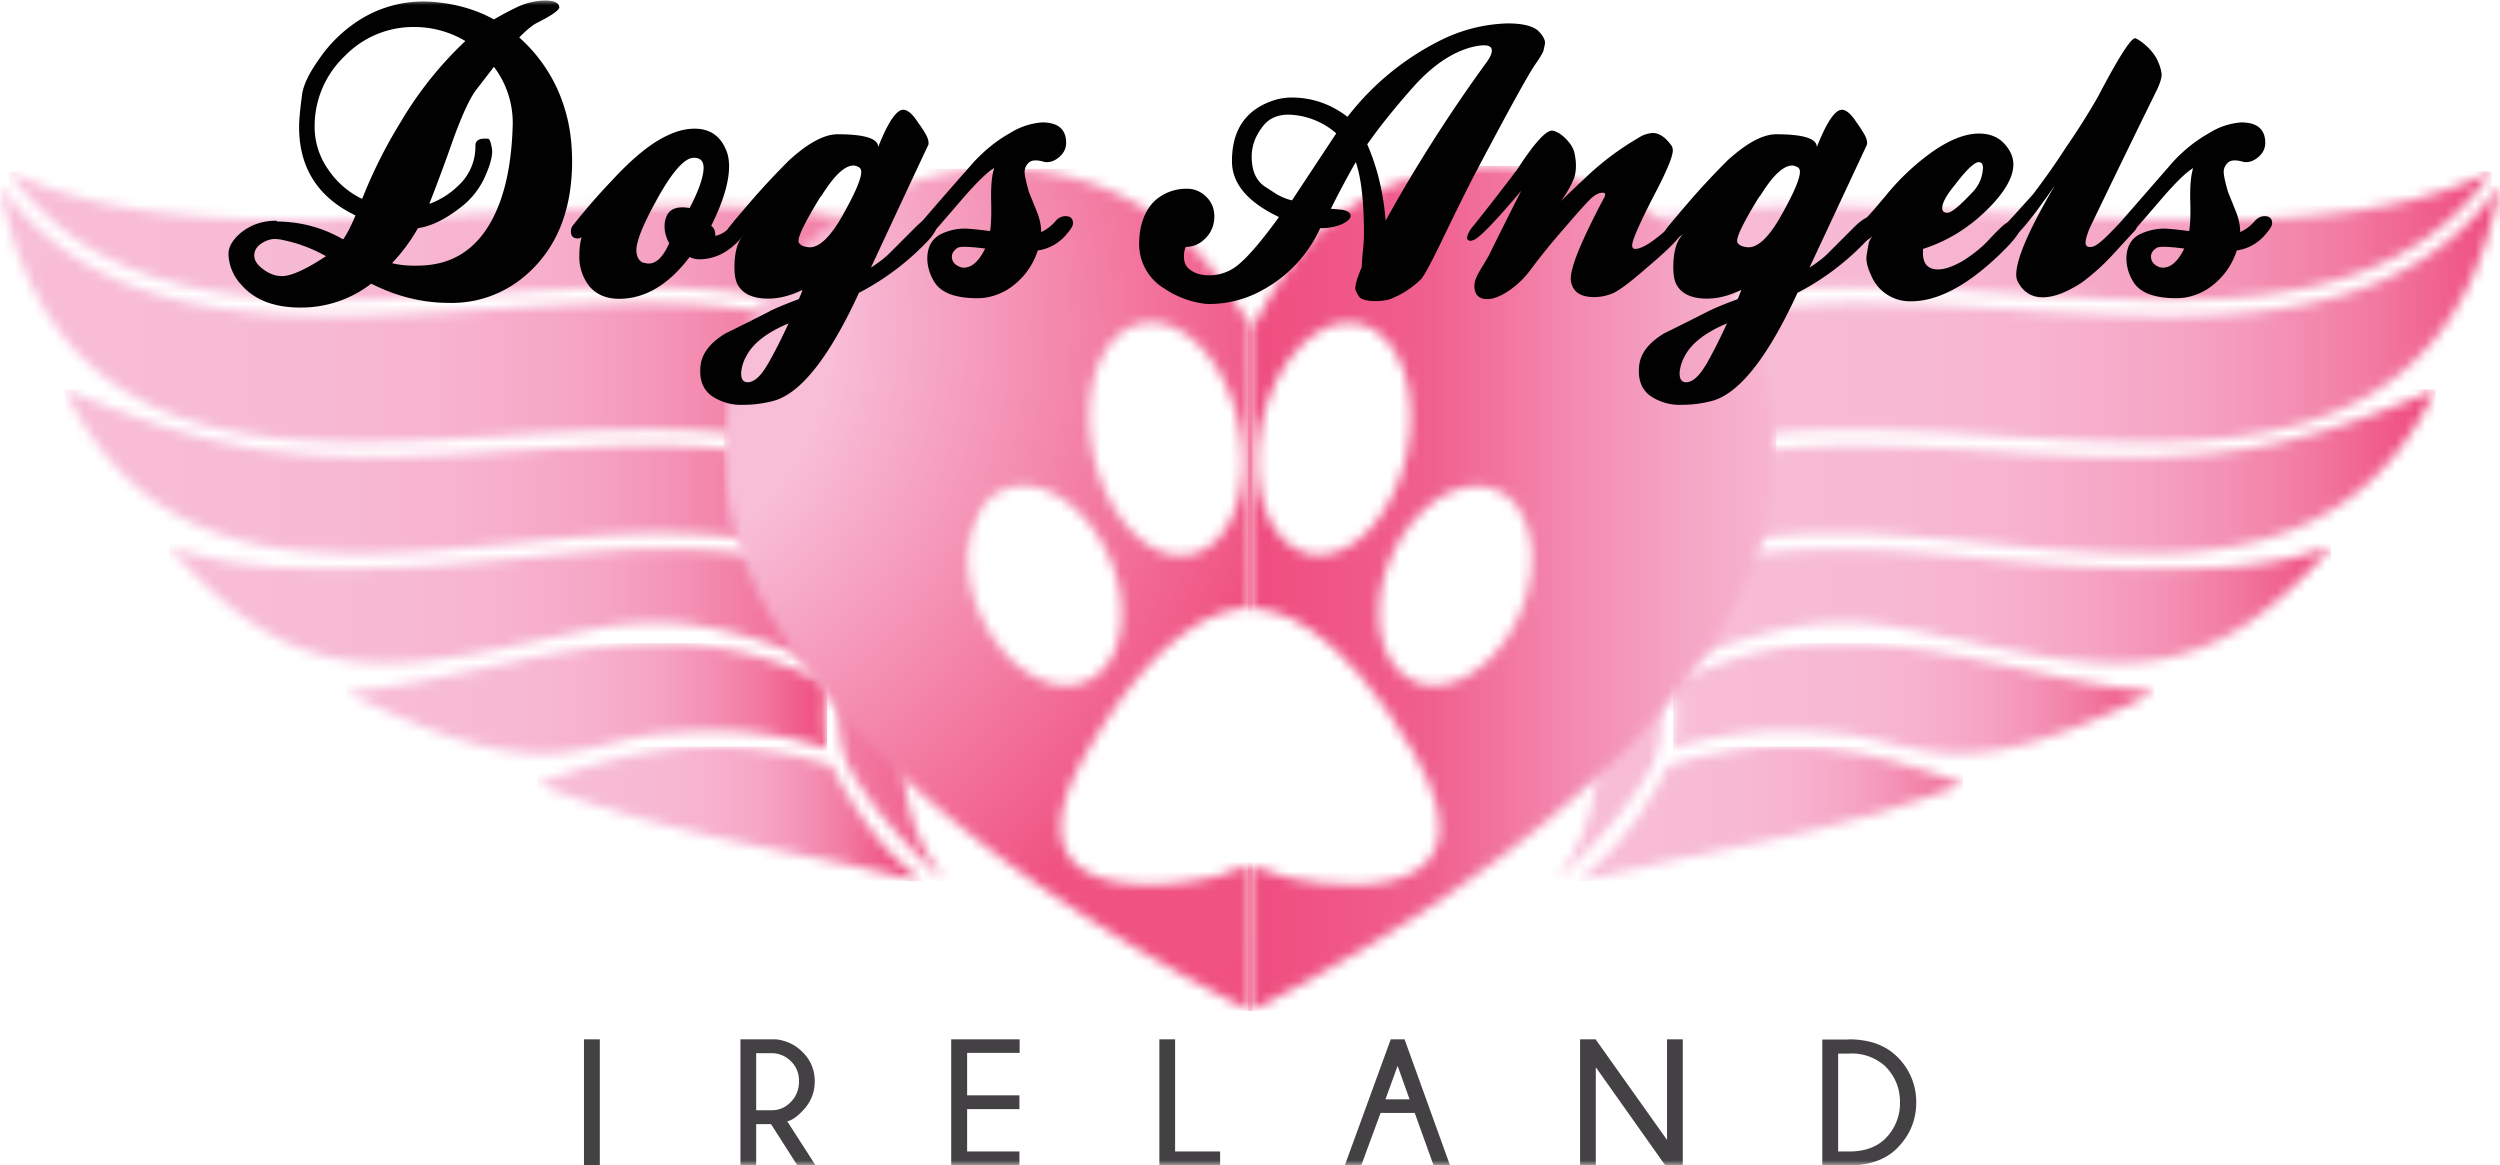 <svg fill="none" xmlns="http://www.w3.org/2000/svg" viewBox="0 0 251 117"><mask id="a" style="mask-type:luminance" maskUnits="userSpaceOnUse" x="0" y="17" width="100" height="72"><path d="M.87 17.2c10.07 14.62 29 13.46 47.92 12.3 12.38-.77 24.77-1.53 34.84 2.07a11.4 11.4 0 0 1 6.57 5.9c1.25 2.63 1.56 5.88.71 9.46-.42 1.8-1.24 4.08-2.18 6.7-2.76 7.75-6.5 18.27-3.23 23.9 2.52 4.31 6.4 8.28 9.34 10.94-8.25-11.15-2.48-22.86 2.38-36.18 5.81-16 1.1-26.79-10.63-29.9-9.44-2.5-22.85-1.77-36.76-1.03C31.86 22.33 13.05 23.3.9 17.2z" fill="#fff"/></mask><g mask="url(#a)"><path d="M103.01 17.2H.87v71.27H103z" fill="url(#b)"/></g><mask id="c" style="mask-type:luminance" maskUnits="userSpaceOnUse" x="0" y="18" width="90" height="30"><path d="M.02 18.6c5.2 27.98 28.6 26.57 49.8 25.2 5.23-.34 10.82-.7 17.44-.63 8.6.11 16.48 2.04 22.1 3.9l.13-.54c.76-3.2.49-6.07-.6-8.37a9.8 9.8 0 0 0-5.73-5.1c-9.8-3.52-22.05-2.76-34.3-2.02C29.73 32.22 10.6 33.39 0 18.59z" fill="#fff"/></mask><g mask="url(#c)"><path d="M90.25 18.6H.02v28.5h90.23z" fill="url(#d)"/></g><mask id="e" style="mask-type:luminance" maskUnits="userSpaceOnUse" x="6" y="39" width="83" height="18"><path d="M6.5 39.1c9.4 19.8 28.92 17 46.12 15.34 10.6-1.03 19.56-1.89 33.62 1.81q.56-1.65 1.11-3.2c.58-1.66 1.14-3.18 1.54-4.48a74 74 0 0 0-21.66-3.83c-6.52-.07-12.12.3-17.33.6-7.95.52-15.08.97-23.68-.22-6.55-.92-13.72-3.47-19.71-6.05z" fill="#fff"/></mask><g mask="url(#e)"><path d="M88.9 39.1H6.5v19.8h82.4z" fill="url(#f)"/></g><mask id="g" style="mask-type:luminance" maskUnits="userSpaceOnUse" x="16" y="54" width="70" height="13"><path d="M16.98 54.95c12.2 13.73 20.54 12.97 36.62 9.45 9.56-2.08 13.7-3.02 23.95.31q3.23 1.07 5.7 2.15a68 68 0 0 1 2.45-9.13c-13.77-3.59-22.54-2.76-32.97-1.75-6.8.65-14.28 1.37-24.26 1a45 45 0 0 1-11.52-2.03z" fill="#fff"/></mask><g mask="url(#g)"><path d="M85.72 54.14H16.98v14.54h68.74z" fill="url(#h)"/></g><mask id="i" style="mask-type:luminance" maskUnits="userSpaceOnUse" x="34" y="64" width="50" height="12"><path d="M48.03 67.18c-4.52.98-8.96 1.95-13.28 2.3 21.21 10.62 23.4 4.41 33.15 4.08a39 39 0 0 1 15.17 1.54c-.4-2.01-.35-4.25-.04-6.62q-2.55-1.12-5.88-2.24a35 35 0 0 0-10.96-1.66c-6.15 0-12.23 1.32-18.14 2.6" fill="#fff"/></mask><g mask="url(#i)"><path d="M83.05 64.58h-48.3V80.1h48.3z" fill="url(#j)"/></g><mask id="k" style="mask-type:luminance" maskUnits="userSpaceOnUse" x="53" y="74" width="40" height="15"><path d="M68.01 75.13c-4.54.44-9.1 1.72-14.05 3.6C67.5 84 78.9 85.2 92.6 88.5c-2.83-2.3-4.88-4.14-8.36-10.14q-.39-.7-.69-1.45a39 39 0 0 0-11.92-1.95q-1.8 0-3.6.18" fill="#fff"/></mask><g mask="url(#k)"><path d="M92.59 74.95H53.96v13.52h38.63z" fill="url(#l)"/></g><mask id="m" style="mask-type:luminance" maskUnits="userSpaceOnUse" x="151" y="17" width="100" height="72"><path d="M201.21 21.36c-13.9-.74-27.31-1.5-36.76 1.03-11.72 3.11-16.44 13.9-10.62 29.9 4.85 13.32 10.62 25.03 2.38 36.18 2.94-2.66 6.82-6.63 9.33-10.95 3.26-5.62-.49-16.14-3.23-23.89a81 81 0 0 1-2.18-6.7c-.87-3.58-.53-6.85.71-9.47a11.3 11.3 0 0 1 6.57-5.89c10.07-3.6 22.46-2.84 34.85-2.08 18.91 1.17 37.85 2.33 47.92-12.3-12.17 6.1-30.97 5.14-48.95 4.17" fill="#fff"/></mask><g mask="url(#m)"><path d="M250.15 17.2H148.01v71.27h102.14z" fill="url(#n)"/></g><mask id="o" style="mask-type:luminance" maskUnits="userSpaceOnUse" x="161" y="18" width="90" height="30"><path d="M202.15 31.06c-12.26-.76-24.5-1.5-34.31 2.01a10 10 0 0 0-5.73 5.1c-1.09 2.32-1.36 5.18-.6 8.38l.14.54a74 74 0 0 1 22.1-3.9c6.61-.06 12.2.3 17.44.63 21.18 1.37 44.6 2.78 49.79-25.19-10.6 14.8-29.74 13.64-48.86 12.45" fill="#fff"/></mask><g mask="url(#o)"><path d="M251 18.6h-90.22v28.5H251z" fill="url(#p)"/></g><mask id="q" style="mask-type:luminance" maskUnits="userSpaceOnUse" x="162" y="39" width="83" height="18"><path d="M224.8 45.14c-8.58 1.21-15.73.74-23.68.23-5.23-.34-10.8-.7-17.33-.6a74 74 0 0 0-21.65 3.82c.42 1.32.95 2.85 1.53 4.48l1.12 3.2c14.05-3.7 22.99-2.84 33.61-1.81 17.2 1.66 36.72 4.45 46.12-15.34-6.02 2.57-13.17 5.13-19.72 6.05" fill="#fff"/></mask><g mask="url(#q)"><path d="M244.54 39.1h-82.4v19.8h82.4z" fill="url(#r)"/></g><mask id="s" style="mask-type:luminance" maskUnits="userSpaceOnUse" x="165" y="54" width="70" height="13"><path d="M222.53 56.99c-9.98.38-17.47-.34-24.26-1-10.43-1.02-19.2-1.85-32.97 1.74a71 71 0 0 1 2.47 9.13 67 67 0 0 1 5.7-2.15c10.25-3.33 14.4-2.4 23.95-.31 16.1 3.52 24.42 4.28 36.63-9.45A45 45 0 0 1 222.53 57" fill="#fff"/></mask><g mask="url(#s)"><path d="M234.05 54.14H165.3v14.54h68.75z" fill="url(#t)"/></g><mask id="u" style="mask-type:luminance" maskUnits="userSpaceOnUse" x="167" y="64" width="50" height="12"><path d="M173.9 66.24a62 62 0 0 0-5.88 2.24c.3 2.35.35 4.6-.05 6.62a39 39 0 0 1 15.17-1.54c9.76.36 11.94 6.54 33.13-4.08-4.32-.35-8.76-1.32-13.28-2.3-5.9-1.28-11.96-2.6-18.13-2.6-3.63 0-7.29.47-10.96 1.66" fill="#fff"/></mask><g mask="url(#u)"><path d="M216.27 64.58h-48.3V80.1h48.3z" fill="url(#v)"/></g><mask id="w" style="mask-type:luminance" maskUnits="userSpaceOnUse" x="158" y="74" width="40" height="15"><path d="M167.46 76.87q-.29.78-.7 1.46c-3.47 6-5.52 7.81-8.34 10.14 13.7-3.29 25.08-4.5 38.65-9.76-4.97-1.88-9.52-3.16-14.06-3.6q-1.8-.19-3.61-.19c-3.8 0-7.7.6-11.92 1.95" fill="#fff"/></mask><g mask="url(#w)"><path d="M197.07 74.95h-38.65v13.52h38.65z" fill="url(#x)"/></g><mask id="y" style="mask-type:luminance" maskUnits="userSpaceOnUse" x="125" y="16" width="54" height="86"><path d="M141.97 68.4c-3.58-1.56-4.6-7.13-2.34-12.42 2.3-5.3 7.07-8.33 10.65-6.78 3.59 1.56 4.62 7.14 2.32 12.45-1.9 4.36-5.44 7.18-8.62 7.18q-1.05 0-2-.4m-10.56-12.79c-4.04-.9-6.15-6.78-4.77-13.18 1.4-6.39 5.79-10.86 9.8-9.97 4.03.9 6.15 6.79 4.77 13.17-1.27 5.84-5.06 10.07-8.78 10.07q-.52 0-1.03-.1m-3.07-27.24-2.63 4.5-.2-.29v28.5c2.38-.07 8.84 1.2 16.53 14.66 9.74 17.07-12.05 12.83-13.83 12.03-1.16-.52-2-.7-2.68-.76v14.49c8.45-4.2 52.85-27.62 52.85-55.92 0-18.79-14.7-28.93-28.52-28.93-9.29 0-17.1 4.28-21.5 11.76" fill="#fff"/></mask><g mask="url(#y)"><path d="M178.35 16.66h-53.08v84.85h53.08z" fill="url(#z)"/></g><mask id="A" style="mask-type:luminance" maskUnits="userSpaceOnUse" x="72" y="16" width="54" height="86"><path d="M98.4 61.65c-2.3-5.31-1.25-10.89 2.34-12.45 3.59-1.57 8.35 1.47 10.65 6.78 2.3 5.3 1.25 10.88-2.34 12.43q-.98.4-2 .4c-3.22 0-6.76-2.82-8.65-7.19m11.38-15.94c-1.4-6.38.74-12.3 4.77-13.17 4.03-.9 8.42 3.56 9.8 9.97 1.4 6.38-.73 12.3-4.77 13.19a5 5 0 0 1-1.02.1c-3.72 0-7.5-4.22-8.78-10.07m-37.11-.13c0 28.35 44.4 51.72 52.84 55.91V87c-.67.07-1.51.25-2.67.77-1.78.8-23.57 5.01-13.84-12.03 7.69-13.46 14.15-14.73 16.53-14.67V32.58l-2.72-4.03c-4.98-7.39-13.16-11.62-22.43-11.62-13.77 0-27.69 9.83-27.69 28.64" fill="#fff"/></mask><g mask="url(#A)"><path d="M125.76 16.95h-53.1v84.55h53.1z" fill="url(#B)"/></g><path d="M60.22 104.35h-1.59V117h1.59z" fill="#434143"/><mask id="C" style="mask-type:luminance" maskUnits="userSpaceOnUse" x="0" y="0" width="251" height="117"><path d="M251 0H.02v117H251z" fill="#fff"/></mask><g mask="url(#C)"><path d="M77.4 112.86h-1.48V117h-1.58v-12.65h3.6q1.58.2 2.64 1.28a4 4 0 0 1 1.22 2.95q0 1.72-1.27 3-.82.86-1.49 1l2.83 4.4h-1.83l-2.65-4.15zm-1.48-7.12v5.73h1.56q1.11 0 1.92-.83t.82-2.06-.82-2.04a2.7 2.7 0 0 0-1.92-.8zm26.45-1.39v1.36H97.1v4.26h5.25v1.39H97.1v4.25h5.25V117H95.5v-12.65zM116.4 117v-12.65h1.58v11.26h4.52V117zm24.62-12.65 4.56 12.65h-1.65l-1.89-5.26h-3.43l-1.94 5.26h-1.65l4.61-12.65zm.5 6.02-1.2-3.36-1.22 3.36zm18.68-6.02 7.17 10.1v-10.1h1.58V117h-1.76l-6.97-9.85V117h-1.58v-12.65zm25.42 0q3.13 0 4.9 1.79a6.3 6.3 0 0 1 1.87 4.55q0 2.65-1.92 4.59-1.7 1.71-4.85 1.74h-2.66v-12.65h2.66zm-1.07 1.4v9.86h1.07q2.34.01 3.67-1.3a5 5 0 0 0 1.47-3.62c0-1.44-.49-2.62-1.47-3.63a5 5 0 0 0-3.67-1.28h-1.07z" fill="#434143"/><path d="M34.42 24.07q.57-.76 1.27-2.44-5.67-2.73-5.66-8.91 0-.97.29-3.16.17-1.44 1.67-3.56a14 14 0 0 1 4.37-4.16A12 12 0 0 1 43.37.18q3.48.26 6.22 1.77 1.07-.62 2.05-1.1a7 7 0 0 1 3.03-.8q1.26 0 1.45.51l.04.16q0 .44-2.27 1.59-.65.33-1.76 1.45a15.5 15.5 0 0 1 4.61 7.3q.69 2.29.7 5.1 0 7.56-4.8 11.6a11.3 11.3 0 0 1-7.57 2.65q-3.97 0-7.8-1.93a11.5 11.5 0 0 1-7.1 2.4q-3.95 0-5.93-2.28a4.7 4.7 0 0 1-1.3-3.1q0-1.04 1.16-2.06a5.4 5.4 0 0 1 3.72-1.27v.07q3.58.03 6.64 1.8m-6.48-.01q-.83-.15-1.65.36-.81.5-.8 1.27 0 .69.8 1.3.98.77 1.98.76 1.38 0 4.42-2a15 15 0 0 0-4.73-1.7m8.36-4.05a49 49 0 0 1 3.9-7.77 37 37 0 0 1 6.46-8.08 10 10 0 0 0-5.13-1.41 9.6 9.6 0 0 0-6.97 2.91 9.7 9.7 0 0 0-3.03 6.99 7.4 7.4 0 0 0 1.38 4.43 8.5 8.5 0 0 0 3.39 2.93M49.6 6.7l-1.76 2.28q-.94 1.2-2.31 4.93a184 184 0 0 1-2.43 6.56 8 8 0 0 0 2.9-1.82 5.3 5.3 0 0 0 1.73-4.03q0-.69.9-.7.43-.01.46.05.15.14.29.88.17.9-.58 2.64a8 8 0 0 1-2.14 3c-1.65 1.36-3.2 2.2-4.7 2.42a18 18 0 0 1-2.6 3.51q1.34.34 3.16.23 4.66-.26 6.97-4.75 1.8-3.49 1.98-9.14a9.3 9.3 0 0 0-1.91-6.09" fill="#010101"/><path d="M74.83 21.74q.57.23.58.59 0 .4-.58 1.05-1.85 2.46-4.26 2.64-.8.07-1.33-.22-3.18 4.2-7.09 4.2-1.84 0-2.91-1.18a4.7 4.7 0 0 1-1.07-3.23q-.01-.87.22-1.8a.5.5 0 0 1-.36.15q-.72 0-.71-.72a1 1 0 0 1 .29-.7 63 63 0 0 1 3.83-4.4q3.17-3.44 5.64-4.55 1.36-.65 2.67-.65 2.44 0 3.28 2.49.16.53.17 1.27 0 2.4-1.8 6 .43.27.42 1.01 1.23-.3 1.96-1.57.53-.54 1.1-.35m-10.25 4.59q.26.1.5.1 1.16 0 2.06-2.05a3.4 3.4 0 0 1-.47-1.7q0-.5.18-.94.47-1.21 2.34-.88 1.4-2.71 1.4-4.05 0-1-.98-1-1.45 0-3.9 4.54-1.86 3.41-1.87 4.74.01.95.71 1.28" fill="#010101"/><path d="M77.24 31.26q.86-.44 2.96-1.23.36-.8.36-.92-1.8.87-3.44.87-2.17 0-2.98-1.27-.4-.6-.4-1.86 0-2.36.98-3.34-.64.49-1.18.52-.54-.37-.54-.76 0-.22.18-.43.8-1.01 2.72-3.22a80 80 0 0 1 3.32-3.52q2.87-2.62 4.88-2.62 4.07 0 4.07 1.28 1.48-3.74 2.52-3.74c.42 0 .94.42 1.47 1.27q.39.51.71 1.06.44.72.34 1.18-1.7 3.6-5.77 12.34 1.23-.8 1.87-1.45l2.7-2.7q.97-.93 1.44-.93.65 0 .65.71 0 .6-.8 1.53a26 26 0 0 1-7.06 5.37q-4.55 9.87-8.7 10.88-1.5.37-2.84.36a5.2 5.2 0 0 1-3.37-.98q-1.2-1-1-2.9.18-1.87 2.5-3.28a272 272 0 0 0 4.43-2.22m-.2 5.35q1.02-1.77 2.11-4.14-3.24 1.35-4.25 3.3a4 4 0 0 0-.51 1.7q0 .9.64.91.98 0 2-1.77m5.34-16.88q-2.23 3.63-2.22 4.45 0 .34.5.54.34.1.63.11 1.51 0 3.37-3.33 1.8-3.22 1.8-4.24 0-.4-.36-.53a1 1 0 0 0-.42-.11q-1.34 0-3.25 3.1" fill="#010101"/><path d="M104.6 23.27q.72-.33 1.37-1.06a1.3 1.3 0 0 1 1-.51q.77 0 .76.74 0 .33-.64 1.07a4.6 4.6 0 0 1-2.9 1.64 7.2 7.2 0 0 1-3.1 3.96q-1.44.83-2.96.83-3.45 0-4.4-1.77A4.5 4.5 0 0 1 93.1 26q0-1.81 1.4-2.51a5.5 5.5 0 0 1 2.34-.54q.7.01 2.56.25.17-.9.11-3.2-.04-2.03.3-3.12-1.06.61-3.28 3.2-2.87 3.34-3.08 3.52-.64.66-1.29.23-.6-.45 0-1.12 1.69-2 5.66-6.5c1.1-1.16 2.25-2.1 3.54-2.82a7 7 0 0 1 3.28-1.1q2.4.01 2.4 2.06 0 .78-.62 1.35-.61.57-1.3.58-.17.01-.35-.05-1.09-.3-1.5.12-.4.4-.4.91.01.53.43 2l.8 1.99q.44 1.09.43 2.04m-5.64 1.66q-2.4-.3-2.74-.07-.57.37-.58.87-.01.67.7 1 .25.12.5.12 1.2 0 2.14-1.92m20.41 1.99q.76.7 2.05.7a4.5 4.5 0 0 0 3-1.1q1.52-1.27 4.04-4.75-4.74-2.25-4.72-5.62 0-4.83 4.4-6.16.7-.2 1.56-.22 3.11 0 5.64 1.94a27 27 0 0 1 9.56-7.79 16 16 0 0 1 6.5-1.59q2.34 0 3.14.8.61.63.63 1.13 0 .15-.07.42l-.07.32c0 .13-.28.65-.86 1.47q-1.11 1.64-5.93 10.77-1.15 2.18-3.48 7.01-1.59 3.27-2.02 3.74a9 9 0 0 1-2.99 1.97q-.57.25-1.74.25-1.2-.04-1.49-.43-.4-.61-.4-.82 0-.65.65-2.15 0-.37.1-1.48.12-1.13.12-1.88 0-4.84-.82-7.2a93 93 0 0 0-2.5 4.69q.57.04 1.18.11.8.16.8.6.01.4-.82.81-.98.44-2.23.43l-.07.15a13.4 13.4 0 0 1-5.7 6.05 11 11 0 0 1-5.23 1.41q-.41.01-.72-.04a9.4 9.4 0 0 1-3.96-1.53 5.2 5.2 0 0 1-2.5-4.45c0-1.84.54-3.36 1.58-4.35a4.7 4.7 0 0 1 3.1-1.2 2.7 2.7 0 0 1 2.03.78q.84.8.84 2.01c0 .8-.28 1.55-.84 2.13q-.85.91-2.03.92-.2.44-.18 1.05.02.73.47 1.12m10.38-6.85 4.44-6.72a7.6 7.6 0 0 0-4.77-1.88q-1.67 0-2.56 1.12-1.16 1.45-1.16 3.09 0 2.21 1.44 3.09l1.12.72q.8.44 1.47.58m9.42 2.04a153 153 0 0 1 9.96-15.66q.7-.9.7-1.4 0-.55-.81-.54-.43 0-1.16.17-3.1.8-6.04 4.15-2.63 2.97-4.5 5.62 1.51 3.45 1.85 7.68m8.6 2.01q-.43 0-.42-.29 0-.3.35-.87 1.88-2.32 4.66-5.98 2.67-4.12 3.61-3.92.64.15 1.31.83.67.7.83 1.34.33 1.42 0 2.53a10 10 0 0 1-1.34 2.36q1.28-1.24 2.34-2.22a28 28 0 0 1 5.41-4.1 3 3 0 0 1 1.45-.51q.97 0 1.87 1.23.16.21.16.53 0 .87-1.7 4.15-2.37 4.56-2.38 5.37 0 .37.3.36.92 0 2.89-1.7l.8-.94q.5-.6.82-.6.51 0 .52.75 0 .65-.9 1.64-.86.97-3.05 2.82-2.44 2.12-3.34 2.49-.87.37-1.85.38-2.1 0-2.34-1.64-.24-1.58 3.28-8.24a1 1 0 0 0 .16-.42q-.01-.18-.25-.18-.61 0-1.31.71-.7.7-2.7 3.03a66 66 0 0 0-3.14 3.87 9 9 0 0 1-2.16 2.15q-1.3.91-2.27.92-1.3 0-1.3-1.35 0-.61.58-1.56.9-1.49.94-1.6.64-1.34 3.18-6.37-4.2 5-4.94 4.99" fill="#010101"/><path d="M171.5 31.26q.85-.44 2.96-1.23.35-.8.35-.92-1.8.87-3.43.87-2.18 0-2.98-1.27-.4-.6-.4-1.86 0-2.36.97-3.34-.63.49-1.2.52-.53-.37-.53-.76 0-.22.17-.43.8-1.01 2.72-3.22a80 80 0 0 1 3.32-3.52q2.88-2.62 4.88-2.62 4.08 0 4.08 1.28 1.48-3.74 2.52-3.74.64 0 1.47 1.27.37.51.7 1.06.44.72.34 1.18l-5.77 12.34q1.24-.8 1.87-1.45l2.7-2.7q.98-.93 1.45-.93.63 0 .64.71 0 .6-.8 1.53a26 26 0 0 1-7.06 5.37q-4.55 9.87-8.69 10.88-1.5.37-2.85.36a5.2 5.2 0 0 1-3.36-.98q-1.2-1-1-2.9.16-1.87 2.49-3.28 2.2-1.08 4.43-2.22m-.2 5.35q1.01-1.77 2.1-4.14-3.24 1.35-4.25 3.3a4 4 0 0 0-.51 1.7q0 .9.65.91.96 0 2-1.77m5.36-16.88q-2.24 3.63-2.23 4.45 0 .34.51.54.34.1.63.11 1.52 0 3.36-3.33 1.8-3.22 1.8-4.24.01-.4-.35-.53a1 1 0 0 0-.42-.11q-1.36 0-3.25 3.1" fill="#010101"/><path d="M193.08 25.01q-.18 2 1.45 2.04 1 .03 2.56-.87 1.4-.88 2.45-1.95 1.38-1.5 1.85-1.8.5-.3.6-.3.29-.01.71.28.17.16.18.36 0 .82-2.52 3.16-4.66 4.33-8.5 4.32a4.2 4.2 0 0 1-4.02-2.66q-.57-1.2-.42-2.04.15-.9.22-1.21.2-.58.8-1.05-.93.94-1.33.94-.34 0-.6-.34a1 1 0 0 1-.27-.65q.01-.43.71-.94.4-.28 2.4-2.68a24 24 0 0 1 4.1-3.97q2.97-2.25 5.27-2.24 1.51.01 2.42.92 1 1.02 1 2.17.01 1.75-2.15 4.06-3 3.18-6.91 4.43m2.45-3.63q.57 0 2.45-2a3.7 3.7 0 0 0 1.11-2.5q0-.57-.42-.58-.67 0-2.45 2.35-1.22 1.49-1.22 2.26 0 .48.53.47" fill="#010101"/><path d="M201.52 24.18q-.17 0-.38-.31-.2-.3-.2-.6 0-.22.07-.36.91-.95 3.1-3.4a73 73 0 0 0 3.36-4.78 71 71 0 0 0 3.16-5.01q3.21-6.13 3.79-5.87.54.24 1.27.94.72.74.98 1.41a4 4 0 0 1 .36 1.28q-.01.54-.43 1.45-3.2 6.5-6.81 14-.4 1-.4 1.41 0 .58.69.43.53-.1 1.87-1.48t1.8-1.37q.8.01.8.65 0 .34-.17.54l-2.16 2.35a22 22 0 0 1-3.21 2.91q-2.28 1.48-3.92 1.48c-1.1 0-1.96-.52-2.5-1.57q-.15-.26-.16-.7 0-2.37 3.9-9-3.81 5.55-4.79 5.56" fill="#010101"/><path d="M224.98 23.27a4 4 0 0 0 1.38-1.06q.45-.5 1-.51.77 0 .76.74 0 .33-.65 1.07a4.6 4.6 0 0 1-2.9 1.64 7.2 7.2 0 0 1-3.09 3.96q-1.44.83-2.96.83-3.45 0-4.41-1.77a4.5 4.5 0 0 1-.62-2.17q0-1.81 1.4-2.51a6 6 0 0 1 2.34-.54q.67.01 2.56.25.18-.9.11-3.2-.04-2.03.29-3.12-1.05.61-3.27 3.2-2.87 3.34-3.08 3.52-.64.66-1.3.23-.6-.45 0-1.12l5.67-6.5q1.62-1.74 3.54-2.82a7 7 0 0 1 3.28-1.1q2.4.01 2.4 2.06 0 .78-.62 1.35-.61.57-1.3.58-.17.01-.35-.05-1.09-.3-1.5.12-.4.4-.4.91 0 .53.43 2l.8 1.99q.43 1.09.42 2.04m-5.63 1.66q-2.4-.3-2.74-.07-.58.37-.58.87 0 .67.69 1 .23.12.51.12 1.2 0 2.14-1.92" fill="#010101"/></g><defs><linearGradient id="b" x1="-.22" y1="48.18" x2="98.6" y2="48.18" gradientUnits="userSpaceOnUse"><stop stop-color="#F8BDD7"/><stop offset=".33" stop-color="#F7BAD5"/><stop offset=".51" stop-color="#F7B2CF"/><stop offset=".65" stop-color="#F6A5C4"/><stop offset=".76" stop-color="#F492B5"/><stop offset=".87" stop-color="#F279A1"/><stop offset=".96" stop-color="#F05B8A"/><stop offset="1" stop-color="#EF4E7F"/></linearGradient><linearGradient id="d" x1="-.47" y1="31.18" x2="89.42" y2="31.18" gradientUnits="userSpaceOnUse"><stop stop-color="#F8BDD7"/><stop offset=".33" stop-color="#F7BAD5"/><stop offset=".51" stop-color="#F7B2CF"/><stop offset=".65" stop-color="#F6A5C4"/><stop offset=".76" stop-color="#F492B5"/><stop offset=".87" stop-color="#F279A1"/><stop offset=".96" stop-color="#F05B8A"/><stop offset="1" stop-color="#EF4E7F"/></linearGradient><linearGradient id="f" x1="4.81" y1="41.64" x2="87.22" y2="41.64" gradientUnits="userSpaceOnUse"><stop stop-color="#F8BDD7"/><stop offset=".33" stop-color="#F7BAD5"/><stop offset=".51" stop-color="#F7B2CF"/><stop offset=".65" stop-color="#F6A5C4"/><stop offset=".76" stop-color="#F492B5"/><stop offset=".87" stop-color="#F279A1"/><stop offset=".96" stop-color="#F05B8A"/><stop offset="1" stop-color="#EF4E7F"/></linearGradient><linearGradient id="h" x1="16.24" y1="59.75" x2="84.99" y2="59.75" gradientUnits="userSpaceOnUse"><stop stop-color="#F8BDD7"/><stop offset=".33" stop-color="#F7BAD5"/><stop offset=".51" stop-color="#F7B2CF"/><stop offset=".65" stop-color="#F6A5C4"/><stop offset=".76" stop-color="#F492B5"/><stop offset=".87" stop-color="#F279A1"/><stop offset=".96" stop-color="#F05B8A"/><stop offset="1" stop-color="#EF4E7F"/></linearGradient><linearGradient id="j" x1="34.15" y1="70.76" x2="82.45" y2="70.76" gradientUnits="userSpaceOnUse"><stop stop-color="#F8BDD7"/><stop offset=".33" stop-color="#F7BAD5"/><stop offset=".51" stop-color="#F7B2CF"/><stop offset=".65" stop-color="#F6A5C4"/><stop offset=".76" stop-color="#F492B5"/><stop offset=".87" stop-color="#F279A1"/><stop offset=".96" stop-color="#F05B8A"/><stop offset="1" stop-color="#EF4E7F"/></linearGradient><linearGradient id="l" x1="51.42" y1="73.14" x2="90.07" y2="73.14" gradientUnits="userSpaceOnUse"><stop stop-color="#F8BDD7"/><stop offset=".33" stop-color="#F7BAD5"/><stop offset=".51" stop-color="#F7B2CF"/><stop offset=".65" stop-color="#F6A5C4"/><stop offset=".76" stop-color="#F492B5"/><stop offset=".87" stop-color="#F279A1"/><stop offset=".96" stop-color="#F05B8A"/><stop offset="1" stop-color="#EF4E7F"/></linearGradient><linearGradient id="n" x1="150.09" y1="47.65" x2="248.91" y2="47.65" gradientUnits="userSpaceOnUse"><stop stop-color="#F8BDD7"/><stop offset=".33" stop-color="#F7BAD5"/><stop offset=".51" stop-color="#F7B2CF"/><stop offset=".65" stop-color="#F6A5C4"/><stop offset=".76" stop-color="#F492B5"/><stop offset=".87" stop-color="#F279A1"/><stop offset=".96" stop-color="#F05B8A"/><stop offset="1" stop-color="#EF4E7F"/></linearGradient><linearGradient id="p" x1="160.42" y1="30.51" x2="250.31" y2="30.51" gradientUnits="userSpaceOnUse"><stop stop-color="#F8BDD7"/><stop offset=".33" stop-color="#F7BAD5"/><stop offset=".51" stop-color="#F7B2CF"/><stop offset=".65" stop-color="#F6A5C4"/><stop offset=".76" stop-color="#F492B5"/><stop offset=".87" stop-color="#F279A1"/><stop offset=".96" stop-color="#F05B8A"/><stop offset="1" stop-color="#EF4E7F"/></linearGradient><linearGradient id="r" x1="160.51" y1="41.9" x2="242.91" y2="41.9" gradientUnits="userSpaceOnUse"><stop stop-color="#F8BDD7"/><stop offset=".33" stop-color="#F7BAD5"/><stop offset=".51" stop-color="#F7B2CF"/><stop offset=".65" stop-color="#F6A5C4"/><stop offset=".76" stop-color="#F492B5"/><stop offset=".87" stop-color="#F279A1"/><stop offset=".96" stop-color="#F05B8A"/><stop offset="1" stop-color="#EF4E7F"/></linearGradient><linearGradient id="t" x1="164.63" y1="59.93" x2="233.38" y2="59.93" gradientUnits="userSpaceOnUse"><stop stop-color="#F8BDD7"/><stop offset=".33" stop-color="#F7BAD5"/><stop offset=".51" stop-color="#F7B2CF"/><stop offset=".65" stop-color="#F6A5C4"/><stop offset=".76" stop-color="#F492B5"/><stop offset=".87" stop-color="#F279A1"/><stop offset=".96" stop-color="#F05B8A"/><stop offset="1" stop-color="#EF4E7F"/></linearGradient><linearGradient id="v" x1="167.62" y1="71.61" x2="215.92" y2="71.61" gradientUnits="userSpaceOnUse"><stop stop-color="#F8BDD7"/><stop offset=".33" stop-color="#F7BAD5"/><stop offset=".51" stop-color="#F7B2CF"/><stop offset=".65" stop-color="#F6A5C4"/><stop offset=".76" stop-color="#F492B5"/><stop offset=".87" stop-color="#F279A1"/><stop offset=".96" stop-color="#F05B8A"/><stop offset="1" stop-color="#EF4E7F"/></linearGradient><linearGradient id="x" x1="160.87" y1="90.04" x2="199.5" y2="90.04" gradientUnits="userSpaceOnUse"><stop stop-color="#F8BDD7"/><stop offset=".33" stop-color="#F7BAD5"/><stop offset=".51" stop-color="#F7B2CF"/><stop offset=".65" stop-color="#F6A5C4"/><stop offset=".76" stop-color="#F492B5"/><stop offset=".87" stop-color="#F279A1"/><stop offset=".96" stop-color="#F05B8A"/><stop offset="1" stop-color="#EF4E7F"/></linearGradient><linearGradient id="z" x1="185.89" y1="52.27" x2="126.09" y2="52.27" gradientUnits="userSpaceOnUse"><stop stop-color="#F8BDD7"/><stop offset=".12" stop-color="#F7B6D1"/><stop offset=".3" stop-color="#F5A3C3"/><stop offset=".5" stop-color="#F384AB"/><stop offset=".71" stop-color="#F05F8E"/><stop offset="1" stop-color="#EF4E7F"/></linearGradient><radialGradient id="B" cx="0" cy="0" r="1" gradientUnits="userSpaceOnUse" gradientTransform="matrix(135.603 0 0 136.302 57.78 33.14)"><stop stop-color="#F8BDD7"/><stop offset=".19" stop-color="#F8BDD7"/><stop offset=".53" stop-color="#F05382"/><stop offset="1" stop-color="#EF4E7F"/></radialGradient></defs></svg>